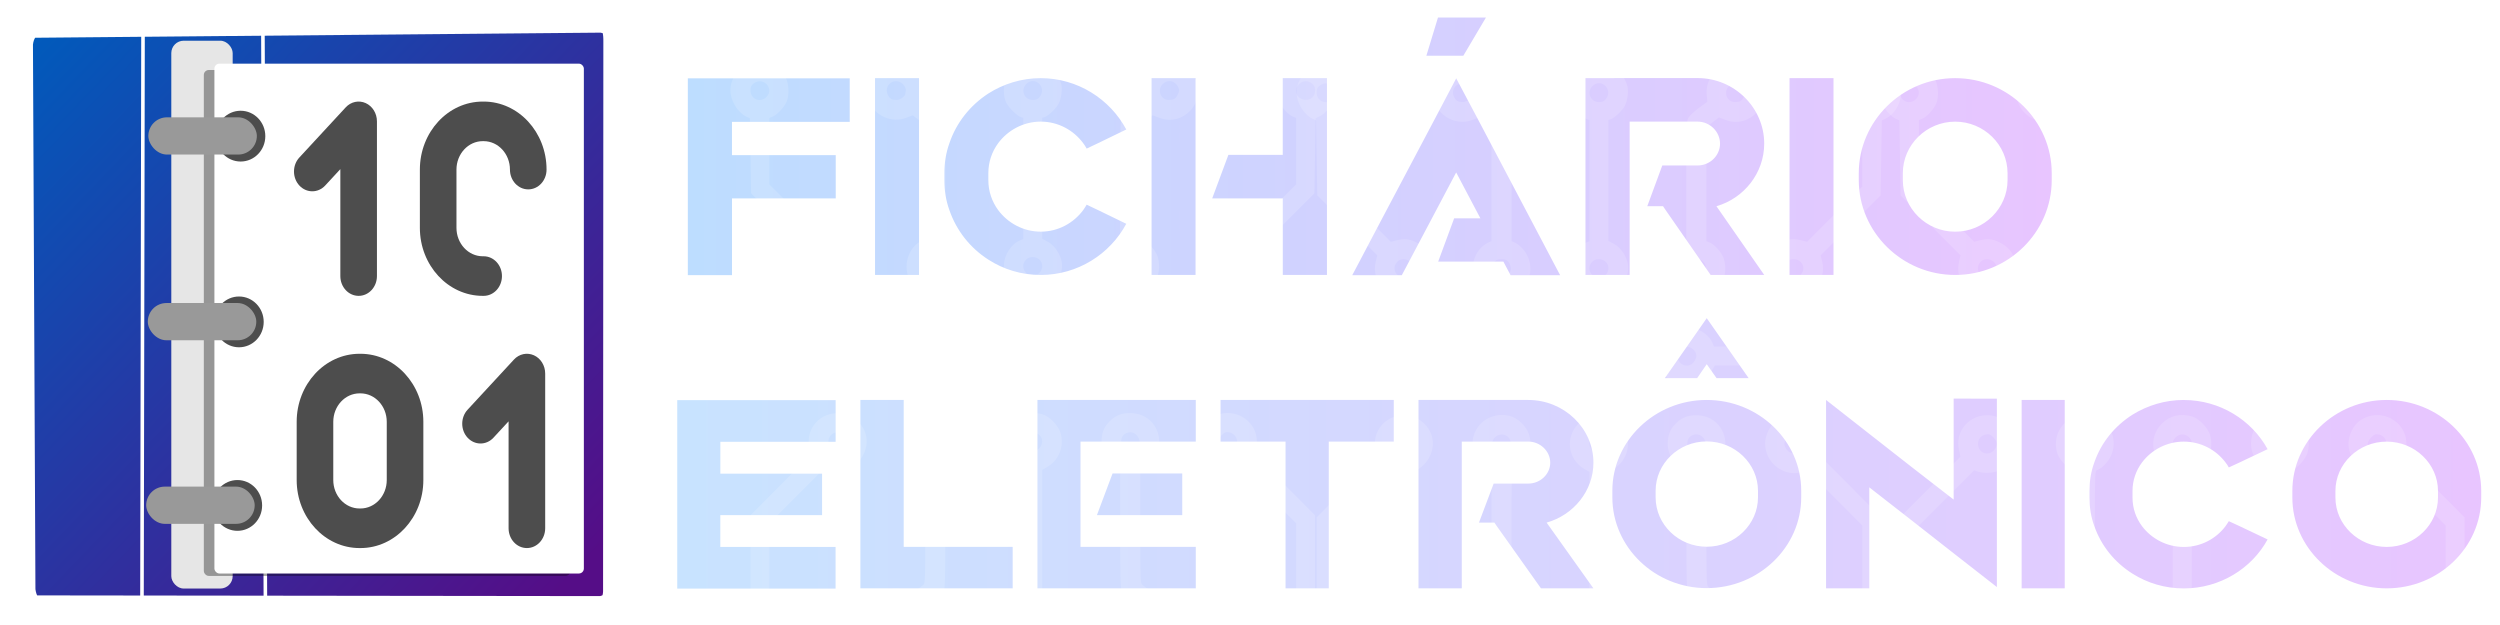 <?xml version="1.0" encoding="UTF-8" standalone="no"?>
<!-- Created with Inkscape (http://www.inkscape.org/) -->

<svg
   xmlns:dc="http://purl.org/dc/elements/1.1/"
   xmlns:cc="http://creativecommons.org/ns#"
   xmlns:rdf="http://www.w3.org/1999/02/22-rdf-syntax-ns#"
   xmlns:svg="http://www.w3.org/2000/svg"
   xmlns="http://www.w3.org/2000/svg"
   xmlns:xlink="http://www.w3.org/1999/xlink"
   xmlns:sodipodi="http://sodipodi.sourceforge.net/DTD/sodipodi-0.dtd"
   xmlns:inkscape="http://www.inkscape.org/namespaces/inkscape"
   width="240"
   height="60"
   viewBox="0 0 63.5 15.875"
   version="1.1"
   id="svg8"
   inkscape:version="0.92.5 (2060ec1f9f, 2020-04-08)"
   sodipodi:docname="logo_ficharioeletronico_dark.svg">
  <defs
     id="defs2">
    <inkscape:path-effect
       effect="bspline"
       id="path-effect927"
       is_visible="true"
       weight="33.333"
       steps="2"
       helper_size="0"
       apply_no_weight="true"
       apply_with_weight="true"
       only_selected="false" />
    <inkscape:path-effect
       effect="spiro"
       id="path-effect923"
       is_visible="true" />
    <linearGradient
       id="linearGradient900"
       inkscape:collect="always">
      <stop
         id="stop896"
         offset="0"
         style="stop-color:#bdddff;stop-opacity:1" />
      <stop
         id="stop898"
         offset="1"
         style="stop-color:#e8c5ff;stop-opacity:1" />
    </linearGradient>
    <linearGradient
       id="linearGradient894"
       inkscape:collect="always">
      <stop
         id="stop890"
         offset="0"
         style="stop-color:#c8e3ff;stop-opacity:1" />
      <stop
         id="stop892"
         offset="1"
         style="stop-color:#e8c5ff;stop-opacity:1" />
    </linearGradient>
    <linearGradient
       inkscape:collect="always"
       id="linearGradient908">
      <stop
         style="stop-color:#005bbc;stop-opacity:1"
         offset="0"
         id="stop904" />
      <stop
         style="stop-color:#550d87;stop-opacity:1"
         offset="1"
         id="stop906" />
    </linearGradient>
    <linearGradient
       inkscape:collect="always"
       xlink:href="#linearGradient908"
       id="linearGradient910"
       x1="9.432"
       y1="49.034"
       x2="244.751"
       y2="274.445"
       gradientUnits="userSpaceOnUse"
       gradientTransform="matrix(0.06,0,0,0.06,-0.075,279.273)" />
    <filter
       inkscape:collect="always"
       style="color-interpolation-filters:sRGB"
       id="filter2227"
       x="-0.009"
       width="1.017"
       y="-0.006"
       height="1.012">
      <feGaussianBlur
         inkscape:collect="always"
         stdDeviation="0.554"
         id="feGaussianBlur2229" />
    </filter>
    <linearGradient
       inkscape:collect="always"
       xlink:href="#linearGradient900"
       id="linearGradient872"
       x1="17.406"
       y1="284.927"
       x2="52.049"
       y2="284.927"
       gradientUnits="userSpaceOnUse"
       gradientTransform="translate(0.064,-0.085)" />
    <linearGradient
       inkscape:collect="always"
       xlink:href="#linearGradient894"
       id="linearGradient882"
       x1="17.139"
       y1="292.726"
       x2="62.96"
       y2="292.726"
       gradientUnits="userSpaceOnUse"
       gradientTransform="translate(0.064,-0.085)" />
  </defs>
  <sodipodi:namedview
     id="base"
     pagecolor="#ffffff"
     bordercolor="#666666"
     borderopacity="1.0"
     inkscape:pageopacity="0.0"
     inkscape:pageshadow="2"
     inkscape:zoom="2.2981934"
     inkscape:cx="95.724628"
     inkscape:cy="12.492803"
     inkscape:document-units="mm"
     inkscape:current-layer="layer1"
     showgrid="false"
     units="px"
     inkscape:window-width="1280"
     inkscape:window-height="604"
     inkscape:window-x="0"
     inkscape:window-y="27"
     inkscape:window-maximized="1"
     showguides="false" />
  <g
     inkscape:label="Camada 1"
     inkscape:groupmode="layer"
     id="layer1"
     transform="translate(0,-281.125)">
    <path
       style="fill:url(#linearGradient910);fill-opacity:1;stroke:#ffffff;stroke-width:0.684;stroke-linecap:round;stroke-linejoin:round;stroke-opacity:1;stroke-miterlimit:4;stroke-dasharray:none"
       inkscape:connector-curvature="0"
       id="path4686"
       d="m 0.495,282.238 0.063,13.88 c 0.036,0.271 0.136,0.452 0.352,0.472 l 14.362,0.018 c 0.33,-0.056 0.377,-0.252 0.388,-0.448 l 0.007,-13.958 c 0.009,-0.528 -0.154,-0.539 -0.378,-0.59 l -14.391,0.13 c -0.229,-0.011 -0.376,0.211 -0.403,0.495 z" />
    <path
       style="fill:#ffffff;stroke:#ffffff;stroke-width:0.091;stroke-linecap:round;stroke-linejoin:round;stroke-miterlimit:4;stroke-dasharray:none"
       inkscape:connector-curvature="0"
       id="path5273"
       d="m 3.633,281.774 -0.027,14.734" />
    <path
       style="fill:#ffffff;stroke:#000000;stroke-width:0.033;stroke-linecap:round;stroke-linejoin:round"
       inkscape:connector-curvature="0"
       id="path5345"
       d="m 5.379,283.006 c 0,0.132 -0.107,0.24 -0.24,0.24 -0.132,0 -0.24,-0.107 -0.24,-0.24 0,-0.132 0.107,-0.24 0.24,-0.24 0.132,0 0.24,0.107 0.24,0.24 z" />
    <path
       style="fill:#ffffff;stroke:#000000;stroke-width:0.033;stroke-linecap:round;stroke-linejoin:round"
       inkscape:connector-curvature="0"
       id="path5349"
       d="m 5.346,295.465 c 0,0.132 -0.107,0.24 -0.24,0.24 -0.132,0 -0.24,-0.107 -0.24,-0.24 0,-0.132 0.107,-0.24 0.24,-0.24 0.132,0 0.24,0.107 0.24,0.24 z" />
    <path
       style="fill:#ffffff;stroke:#000000;stroke-width:0.033;stroke-linecap:round;stroke-linejoin:round"
       inkscape:connector-curvature="0"
       id="path3206"
       d="m 5.17,284.175 v 0.245" />
    <path
       style="fill:#ffffff;stroke:#ffffff;stroke-width:0.091;stroke-linecap:round;stroke-linejoin:round;stroke-miterlimit:4;stroke-dasharray:none"
       inkscape:connector-curvature="0"
       id="path3984"
       d="m 6.677,281.728 0.065,14.872" />
    <rect
       style="opacity:1;fill:#e6e6e6;fill-opacity:1;fill-rule:nonzero;stroke:none;stroke-width:0.14;stroke-linecap:butt;stroke-linejoin:round;stroke-miterlimit:4;stroke-dasharray:none;stroke-opacity:1;paint-order:normal"
       id="rect1213"
       width="1.559"
       height="13.915"
       x="4.351"
       y="282.159"
       ry="0.315" />
    <rect
       style="opacity:0.593;fill:#000000;fill-opacity:1;fill-rule:nonzero;stroke:#ffffff;stroke-width:0;stroke-linecap:butt;stroke-linejoin:round;stroke-miterlimit:4;stroke-dasharray:none;stroke-opacity:1;paint-order:normal;filter:url(#filter2227)"
       id="rect1081-2"
       width="155.188"
       height="214.16"
       x="87.539"
       y="60.507"
       ry="2.082"
       transform="matrix(0.06,0,0,0.06,-0.075,279.273)" />
    <rect
       style="opacity:1;fill:#ffffff;fill-opacity:1;fill-rule:nonzero;stroke:#ffffff;stroke-width:0;stroke-linecap:butt;stroke-linejoin:round;stroke-miterlimit:4;stroke-dasharray:none;stroke-opacity:1;paint-order:normal"
       id="rect1081"
       width="9.384"
       height="12.95"
       x="5.446"
       y="282.742"
       ry="0.126" />
    <g
       id="g2315"
       transform="matrix(0.118,0,0,0.094,38.24,273.793)"
       style="fill:#4d4d4d">
      <path
         inkscape:connector-curvature="0"
         d="m -254.064,128.125 3.256,-4.422 v 28.894 c 0,2.954 1.763,5.348 3.939,5.348 2.175,0 3.939,-2.394 3.939,-5.348 v -41.805 c 0,-2.163 -0.959,-4.113 -2.431,-4.941 -1.471,-0.827 -3.166,-0.37 -4.292,1.159 l -9.98,13.551 c -1.538,2.089 -1.538,5.475 0,7.563 1.538,2.089 4.032,2.089 5.57,0 z"
         id="path1249"
         style="fill:#4d4d4d;stroke-width:0.612" />
      <path
         inkscape:connector-curvature="0"
         d="m -209.146,173.999 c -1.471,-0.827 -3.166,-0.37 -4.292,1.159 l -9.98,13.551 c -1.538,2.089 -1.538,5.475 0,7.563 1.538,2.089 4.032,2.089 5.57,0 l 3.256,-4.422 v 28.894 c 0,2.954 1.763,5.348 3.939,5.348 2.175,0 3.939,-2.394 3.939,-5.348 v -41.805 c 0,-2.163 -0.959,-4.113 -2.431,-4.941 z"
         id="path1251"
         style="fill:#4d4d4d;stroke-width:0.612" />
      <path
         inkscape:connector-curvature="0"
         d="m -232.94,207.714 v -15.74 c 0,-10.135 -6.072,-18.38 -13.536,-18.38 h -0.194 c -7.464,0 -13.536,8.245 -13.536,18.38 v 15.74 c 0,10.135 6.072,18.38 13.536,18.38 h 0.194 c 7.464,0 13.536,-8.245 13.536,-18.38 z m -7.877,0 c 0,4.237 -2.539,7.684 -5.659,7.684 h -0.194 c -3.12,0 -5.659,-3.447 -5.659,-7.684 v -15.74 c 0,-4.237 2.539,-7.684 5.659,-7.684 h 0.194 c 3.12,0 5.659,3.447 5.659,7.684 z"
         id="path1255"
         style="fill:#4d4d4d;stroke-width:0.612" />
      <path
         inkscape:connector-curvature="0"
         d="m -219.959,105.445 h -0.194 c -7.464,0 -13.536,8.245 -13.536,18.38 v 15.74 c 0,10.135 6.072,18.38 13.536,18.38 h 0.194 c 2.175,0 3.939,-2.394 3.939,-5.348 0,-2.954 -1.763,-5.348 -3.939,-5.348 h -0.194 c -3.12,0 -5.659,-3.447 -5.659,-7.684 v -15.74 c 0,-4.237 2.539,-7.684 5.659,-7.684 h 0.194 c 3.12,0 5.659,3.447 5.659,7.684 0,2.954 1.763,5.348 3.939,5.348 2.175,0 3.939,-2.394 3.939,-5.348 5.2e-4,-10.135 -6.072,-18.38 -13.536,-18.38 z"
         id="path1259"
         style="fill:#4d4d4d;stroke-width:0.612" />
    </g>
    <ellipse
       style="opacity:1;fill:#4d4d4d;fill-opacity:1;fill-rule:nonzero;stroke:#ffffff;stroke-width:0;stroke-linecap:butt;stroke-linejoin:round;stroke-miterlimit:4;stroke-dasharray:none;stroke-opacity:1;paint-order:normal"
       id="path2231"
       cx="6.112"
       cy="284.583"
       rx="0.627"
       ry="0.645" />
    <rect
       style="opacity:1;fill:#999999;fill-opacity:1;fill-rule:nonzero;stroke:none;stroke-width:0.126;stroke-linecap:butt;stroke-linejoin:round;stroke-miterlimit:4;stroke-dasharray:none;stroke-opacity:1;paint-order:normal"
       id="rect1719"
       width="2.756"
       height="0.946"
       x="3.768"
       y="284.105"
       ry="0.473" />
    <ellipse
       style="opacity:1;fill:#4d4d4d;fill-opacity:1;fill-rule:nonzero;stroke:#ffffff;stroke-width:0;stroke-linecap:butt;stroke-linejoin:round;stroke-miterlimit:4;stroke-dasharray:none;stroke-opacity:1;paint-order:normal"
       id="path2231-0"
       cx="6.071"
       cy="289.301"
       rx="0.627"
       ry="0.645" />
    <rect
       style="opacity:1;fill:#999999;fill-opacity:1;fill-rule:nonzero;stroke:none;stroke-width:0.126;stroke-linecap:butt;stroke-linejoin:round;stroke-miterlimit:4;stroke-dasharray:none;stroke-opacity:1;paint-order:normal"
       id="rect1719-6"
       width="2.756"
       height="0.946"
       x="3.754"
       y="288.822"
       ry="0.473" />
    <ellipse
       style="opacity:1;fill:#4d4d4d;fill-opacity:1;fill-rule:nonzero;stroke:#ffffff;stroke-width:0;stroke-linecap:butt;stroke-linejoin:round;stroke-miterlimit:4;stroke-dasharray:none;stroke-opacity:1;paint-order:normal"
       id="path2231-2"
       cx="6.031"
       cy="293.963"
       rx="0.627"
       ry="0.645" />
    <rect
       style="opacity:1;fill:#999999;fill-opacity:1;fill-rule:nonzero;stroke:none;stroke-width:0.126;stroke-linecap:butt;stroke-linejoin:round;stroke-miterlimit:4;stroke-dasharray:none;stroke-opacity:1;paint-order:normal"
       id="rect1719-9"
       width="2.756"
       height="0.946"
       x="3.713"
       y="293.485"
       ry="0.473" />
    <path
       style="font-style:normal;font-weight:normal;font-size:3.928px;line-height:1.25;font-family:sans-serif;letter-spacing:0px;word-spacing:0px;fill:url(#linearGradient872);fill-opacity:1;stroke:none;stroke-width:1.201;stroke-miterlimit:4;stroke-dasharray:none;stroke-opacity:1;stroke-linejoin:round;paint-order:stroke fill markers;stroke-linecap:butt;opacity:1"
       d="m 36.525,281.57 -0.295,0.97 h 0.939 l 0.574,-0.97 z m -14.299,1.54 v 1.949 1.105 1.945 h 1.117 v -1.945 -1.105 -1.949 z m 4.208,0 c -0.487,0 -0.945,0.145 -1.33,0.39 -0.462,0.3 -0.813,0.74 -0.99,1.265 -0.086,0.24 -0.127,0.495 -0.127,0.76 v 0.085 0.09 c 0,0.265 0.04,0.52 0.127,0.76 0.178,0.52 0.528,0.964 0.99,1.259 0.386,0.25 0.843,0.39 1.33,0.39 0.939,0 1.762,-0.53 2.173,-1.3 l -0.721,-0.35 -0.285,-0.135 c -0.025,0.045 -0.055,0.09 -0.086,0.135 -0.244,0.33 -0.635,0.55 -1.081,0.55 -0.442,0 -0.838,-0.22 -1.082,-0.55 -0.157,-0.215 -0.248,-0.475 -0.248,-0.76 v -0.09 -0.085 c 0,-0.285 0.091,-0.545 0.248,-0.76 0.244,-0.33 0.64,-0.55 1.082,-0.55 0.447,0 0.838,0.22 1.081,0.55 0.03,0.04 0.06,0.085 0.086,0.135 l 0.285,-0.135 0.721,-0.35 c -0.411,-0.77 -1.234,-1.304 -2.173,-1.304 z m 2.816,0 v 1.949 1.105 1.945 h 1.117 v -1.945 -1.105 -1.949 z m 3.332,0 v 1.949 h -1.381 l -0.411,1.105 h 1.793 v 1.945 h 1.122 v -1.945 -1.105 -1.949 z m 7.689,0 v 3.324 1.675 h 1.122 v -1.675 -0.07 -1.035 -1.115 h 1.727 c 0.31,0 0.569,0.255 0.569,0.56 0,0.305 -0.259,0.554 -0.569,0.554 h -0.243 -0.112 -0.543 l -0.381,1.035 h 0.401 l 0.046,0.07 1.162,1.675 h 1.361 l -1.213,-1.745 c 0.696,-0.2 1.213,-0.84 1.213,-1.59 0,-0.915 -0.762,-1.665 -1.691,-1.665 h -1.727 z m 5.183,0 v 1.949 1.105 1.945 h 1.117 v -1.945 -1.105 -1.949 z m 4.207,0 c -1.346,0 -2.448,1.09 -2.448,2.414 v 0.175 c 0,1.325 1.102,2.41 2.448,2.41 1.351,0 2.453,-1.085 2.453,-2.41 v -0.175 c 0,-1.325 -1.102,-2.414 -2.453,-2.414 z m -32.19,0.005 v 1.105 0.845 0.55 0.55 0.845 1.104 h 1.122 v -1.104 -0.42 -0.425 h 2.635 v -1.1 H 18.592 v -0.845 h 2.991 v -1.105 z m 19.517,0 -0.63,1.195 -1.249,2.36 -0.482,0.915 -0.097,0.185 -0.183,0.345 h 0.28 0.979 l 0.183,-0.345 0.696,-1.315 0.502,-0.95 0.615,1.165 h -0.666 l -0.406,1.1 h 1.656 l 0.183,0.345 h 0.979 0.28 l -0.183,-0.345 -0.097,-0.185 -0.482,-0.915 -1.244,-2.36 z m 12.674,1.1 c 0.731,0 1.33,0.59 1.33,1.31 v 0.175 c 0,0.72 -0.599,1.31 -1.33,1.31 -0.731,0 -1.33,-0.59 -1.33,-1.31 v -0.175 c 0,-0.72 0.599,-1.31 1.33,-1.31 z"
       id="text862"
       inkscape:connector-curvature="0" />
    <path
       style="font-style:normal;font-weight:normal;font-size:3.756px;line-height:1.25;font-family:sans-serif;letter-spacing:0px;word-spacing:0px;fill:url(#linearGradient882);fill-opacity:1;stroke:none;stroke-width:1.201;stroke-miterlimit:4;stroke-dasharray:none;stroke-opacity:1;stroke-linejoin:round;paint-order:stroke fill markers;stroke-linecap:butt;opacity:1"
       d="m 43.351,289.207 -1.063,1.522 h 0.82 l 0.243,-0.354 0.249,0.354 h 0.815 z m 6.272,2.043 v 2.565 l -1.074,-0.833 -1.069,-0.837 -1.098,-0.861 v 1.364 3.421 h 1.098 v -2.565 l 1.069,0.833 1.074,0.842 1.098,0.857 v -1.359 -3.426 z m -27.769,0.034 v 4.785 h 3.868 v -1.053 h -1.099 -0.397 -1.272 v -3.732 z m 4.497,0 v 1.057 0.809 0.527 0.531 0.808 1.053 h 4.022 v -1.053 h -2.928 v -0.808 -1.058 -0.809 h 2.928 v -1.057 z m 4.651,0 v 1.057 h 1.651 v 3.728 h 1.098 v -3.728 h 1.651 v -1.057 h -1.651 -1.098 z m 5.028,0 v 3.182 1.603 h 1.099 v -1.603 -0.067 -0.991 -1.067 h 1.69 c 0.303,0 0.557,0.244 0.557,0.536 0,0.292 -0.254,0.531 -0.557,0.531 h -0.238 -0.11 -0.532 l -0.373,0.991 h 0.393 l 0.044,0.067 1.138,1.603 h 1.332 l -1.189,-1.67 c 0.681,-0.191 1.189,-0.804 1.189,-1.522 0,-0.876 -0.746,-1.593 -1.656,-1.593 h -1.69 z m 7.32,0 c -1.317,0 -2.396,1.038 -2.396,2.306 v 0.167 c 0,1.268 1.078,2.306 2.396,2.306 1.322,0 2.401,-1.038 2.401,-2.306 v -0.167 c 0,-1.268 -1.079,-2.306 -2.401,-2.306 z m 8,0 v 1.866 1.058 1.861 h 1.094 v -1.861 -1.058 -1.866 z m 4.119,0 c -0.477,0 -0.924,0.139 -1.302,0.373 -0.452,0.287 -0.796,0.708 -0.97,1.211 -0.085,0.23 -0.124,0.473 -0.124,0.727 v 0.082 0.086 c 0,0.254 0.039,0.498 0.124,0.728 0.174,0.498 0.518,0.923 0.97,1.206 0.378,0.239 0.825,0.374 1.302,0.374 0.92,0 1.726,-0.507 2.128,-1.244 l -0.706,-0.335 -0.279,-0.129 c -0.025,0.043 -0.055,0.086 -0.085,0.129 -0.239,0.316 -0.621,0.526 -1.059,0.526 -0.432,0 -0.82,-0.21 -1.059,-0.526 -0.154,-0.206 -0.243,-0.455 -0.243,-0.728 v -0.086 -0.082 c 0,-0.273 0.089,-0.521 0.243,-0.727 0.239,-0.316 0.626,-0.527 1.059,-0.527 0.437,0 0.82,0.211 1.059,0.527 0.03,0.038 0.06,0.081 0.085,0.129 l 0.279,-0.129 0.706,-0.335 c -0.403,-0.737 -1.209,-1.249 -2.128,-1.249 z m 5.153,0 c -1.317,0 -2.396,1.043 -2.396,2.311 v 0.167 c 0,1.268 1.078,2.307 2.396,2.307 1.322,0 2.401,-1.039 2.401,-2.307 v -0.167 c 0,-1.268 -1.079,-2.311 -2.401,-2.311 z m -43.42,0.005 v 1.058 0.808 0.527 0.527 0.808 1.058 h 4.022 v -1.058 h -2.928 v -0.808 h 2.585 v -1.053 H 18.297 V 292.347 h 2.928 v -1.058 z m 26.148,1.048 c 0.716,0 1.303,0.565 1.303,1.254 v 0.167 c 0,0.689 -0.587,1.254 -1.303,1.254 -0.716,0 -1.297,-0.565 -1.297,-1.254 v -0.167 c 0,-0.689 0.581,-1.254 1.297,-1.254 z m 17.272,0.005 c 0.716,0 1.303,0.565 1.303,1.254 v 0.167 c 0,0.689 -0.587,1.254 -1.303,1.254 -0.716,0 -1.302,-0.565 -1.302,-1.254 v -0.167 c 0,-0.689 0.586,-1.254 1.302,-1.254 z m -32.363,0.809 -0.397,1.058 h 2.167 v -1.058 z"
       id="text862-0"
       inkscape:connector-curvature="0" />
    <flowRoot
       xml:space="preserve"
       id="flowRoot853"
       style="font-style:normal;font-weight:normal;font-size:40px;line-height:1.25;font-family:sans-serif;letter-spacing:0px;word-spacing:0px;fill:#000000;fill-opacity:1;stroke:none"><flowRegion
         id="flowRegion855"><rect
           id="rect857"
           width="30.024"
           height="66.574"
           x="212.341"
           y="65.221" /></flowRegion><flowPara
         id="flowPara859" /></flowRoot>    <g
       id="g1166"
       transform="matrix(2.9094788e-8,0.003,0.003,-2.9094788e-8,18.552,282.434)"
       style="fill:#ffffff;stroke:none;opacity:0.15">
      <path
         id="path1140"
         d="m 248,5105 c -84,-31 -148,-110 -163,-202 -15,-93 49,-209 139,-253 53,-25 146,-29 198,-7 47,20 113,80 128,117 l 12,30 h 282 281 l 234,-234 234,-234 -12,-45 c -16,-68 -14,-106 13,-162 45,-96 123,-147 225,-147 66,0 114,18 162,60 101,89 109,254 16,350 -64,67 -149,93 -237,72 l -52,-13 -254,254 -254,254 -317,5 -318,5 -13,29 c -51,105 -193,162 -304,121 z m 139,-177 c 46,-43 13,-138 -47,-138 -74,0 -114,77 -69,134 27,34 82,36 116,4 z m 1488,-663 c 73,-72 -28,-178 -109,-114 -19,15 -26,29 -26,57 0,75 83,110 135,57 z"
         inkscape:connector-curvature="0"
         style="fill:#ffffff" />
      <path
         id="path1142"
         d="m 4700,5100 c -53,-25 -93,-61 -126,-112 l -24,-38 h -312 -312 l -257,-256 -257,-256 -52,12 c -226,54 -389,-207 -246,-395 38,-49 117,-87 186,-88 169,-1 293,167 239,323 l -12,32 234,234 234,234 h 280 280 l 20,-36 c 42,-78 124,-126 215,-126 207,0 321,233 195,398 -63,82 -194,116 -285,74 z m 147,-172 c 32,-30 31,-81 -2,-113 -31,-32 -74,-32 -109,0 -32,30 -34,72 -5,109 27,34 82,36 116,4 z M 3350,4280 c 25,-13 41,-65 30,-94 -11,-30 -47,-56 -78,-56 -13,0 -37,14 -54,30 -25,26 -29,36 -24,63 11,56 74,85 126,57 z"
         inkscape:connector-curvature="0"
         style="fill:#ffffff" />
      <path
         id="path1144"
         d="m 2500,5031 c -78,-25 -148,-90 -171,-157 -16,-50 -16,-118 1,-168 15,-47 79,-119 120,-136 l 30,-12 v -512 -511 l -30,-13 c -113,-50 -167,-209 -111,-325 25,-51 78,-102 127,-123 44,-19 146,-18 192,2 183,76 199,339 27,439 l -45,27 v 508 509 l 21,6 c 33,11 98,74 120,117 42,82 31,187 -27,263 -50,66 -181,110 -254,86 z m 115,-186 c 51,-50 18,-135 -52,-135 -44,0 -83,37 -83,80 0,41 39,80 80,80 19,0 40,-9 55,-25 z m 3,-1488 c 38,-35 28,-98 -20,-123 -78,-41 -152,50 -98,119 32,40 75,42 118,4 z"
         inkscape:connector-curvature="0"
         style="fill:#ffffff" />
      <path
         id="path1146"
         d="M 225,3936 C 96,3876 48,3726 116,3601 c 49,-92 137,-139 240,-128 l 51,5 54,-74 c 30,-41 68,-80 86,-89 26,-13 104,-15 535,-16 h 503 l 30,-47 c 81,-126 264,-148 370,-45 52,51 75,105 75,181 0,169 -155,280 -322,230 -48,-14 -121,-76 -138,-118 l -12,-30 H 1104 621 l -40,53 -41,53 21,55 c 79,205 -136,400 -336,305 z m 144,-151 c 32,-16 41,-33 41,-73 -1,-76 -100,-104 -144,-40 -29,41 -17,89 29,116 27,15 41,15 74,-3 z m 1509,-351 c 54,-61 -9,-150 -88,-123 -35,13 -50,35 -50,76 0,76 86,105 138,47 z"
         inkscape:connector-curvature="0"
         style="fill:#ffffff" />
      <path
         id="path1148"
         d="m 4682,3934 c -53,-26 -99,-76 -121,-131 -19,-46 -17,-137 4,-183 l 18,-40 -27,-37 c -14,-21 -32,-46 -40,-55 -12,-17 -48,-18 -498,-18 h -486 l -12,30 c -18,43 -95,108 -144,121 -157,42 -304,-59 -314,-217 -5,-79 14,-137 64,-188 47,-49 86,-67 156,-73 96,-9 206,49 238,127 l 12,30 h 505 c 404,0 510,3 536,14 20,8 52,41 86,87 l 54,74 h 77 c 68,0 82,3 125,30 170,105 159,348 -20,431 -70,33 -145,32 -213,-2 z m 147,-149 c 72,-37 43,-148 -39,-148 -84,0 -109,108 -35,151 27,15 41,15 74,-3 z M 3358,3447 c 43,-36 27,-120 -25,-134 -55,-14 -96,6 -107,53 -19,72 75,129 132,81 z"
         inkscape:connector-curvature="0"
         style="fill:#ffffff" />
      <path
         id="path1150"
         d="m 2475,2878 c -55,-15 -137,-69 -169,-110 -95,-126 -95,-290 0,-416 36,-46 118,-96 183,-112 148,-35 309,45 374,188 34,73 31,198 -6,273 -32,66 -100,132 -163,160 -53,24 -164,32 -219,17 z m 175,-181 c 48,-31 72,-78 72,-137 0,-59 -24,-105 -73,-138 -28,-20 -44,-23 -94,-20 -106,6 -161,70 -153,173 8,92 66,144 164,145 37,0 60,-6 84,-23 z"
         inkscape:connector-curvature="0"
         style="fill:#ffffff" />
      <path
         id="path1152"
         d="m 275,2801 c -84,-22 -155,-90 -179,-172 -20,-65 -20,-73 0,-138 18,-61 70,-123 128,-154 56,-29 156,-29 212,0 44,24 108,89 119,122 l 6,21 h 513 514 l 12,-30 c 30,-73 124,-133 210,-134 103,-1 198,59 236,150 21,51 18,150 -7,200 -44,91 -157,154 -253,140 -69,-11 -142,-59 -174,-116 l -27,-50 H 1073 561 l -6,21 c -11,32 -74,98 -115,119 -43,22 -122,32 -165,21 z m 109,-182 c 20,-16 26,-29 26,-59 0,-72 -84,-106 -135,-55 -73,72 28,178 109,114 z m 1491,-4 c 73,-73 -37,-184 -112,-113 -30,28 -31,83 -1,115 30,32 81,31 113,-2 z"
         inkscape:connector-curvature="0"
         style="fill:#ffffff" />
      <path
         id="path1154"
         d="m 3226,2794 c -62,-20 -137,-93 -154,-150 -29,-99 -8,-188 59,-256 116,-116 302,-93 385,48 l 26,44 h 506 l 507,-1 27,-44 c 83,-137 270,-161 382,-49 116,117 88,311 -56,389 -68,37 -161,40 -224,8 -44,-24 -108,-89 -119,-122 l -6,-21 h -509 -508 l -26,44 c -58,100 -178,145 -290,110 z m 134,-179 c 68,-73 -35,-183 -108,-115 -40,38 -37,93 7,127 27,21 75,15 101,-12 z m 1485,0 c 50,-49 15,-135 -55,-135 -41,0 -80,39 -80,80 0,19 9,40 25,55 15,16 36,25 55,25 19,0 40,-9 55,-25 z"
         inkscape:connector-curvature="0"
         style="fill:#ffffff" />
      <path
         id="path1156"
         d="m 2464,2046 c -160,-70 -198,-281 -72,-406 17,-18 45,-37 60,-42 l 28,-10 V 1075 562 l -30,-12 c -41,-17 -105,-89 -120,-136 -29,-87 -11,-181 48,-246 53,-59 105,-82 182,-82 229,-1 333,272 162,426 -22,20 -49,39 -61,43 l -21,6 v 509 508 l 45,27 c 112,65 154,209 95,324 -22,45 -80,98 -126,117 -42,18 -149,17 -190,0 z m 135,-161 c 16,-8 31,-22 35,-30 33,-88 -72,-159 -131,-90 -37,42 -27,95 22,123 27,15 41,15 74,-3 z m 18,-1497 c 50,-47 12,-138 -57,-138 -41,0 -80,39 -80,80 0,68 87,105 137,58 z"
         inkscape:connector-curvature="0"
         style="fill:#ffffff" />
      <path
         id="path1158"
         d="m 1715,1956 c -50,-23 -98,-69 -118,-113 l -10,-23 h -505 c -433,0 -508,-2 -535,-15 -18,-9 -56,-48 -84,-87 l -53,-72 h -78 c -69,-1 -84,-5 -128,-31 -58,-36 -108,-113 -119,-180 -14,-98 48,-211 140,-254 53,-25 148,-28 199,-7 122,51 184,193 137,315 l -21,55 41,53 40,53 h 483 483 l 11,-24 c 56,-124 229,-174 348,-100 72,44 108,108 112,200 4,64 1,78 -24,123 -63,117 -200,163 -319,107 z m 163,-172 c 27,-31 28,-63 2,-97 -26,-33 -63,-41 -99,-23 -31,16 -41,34 -41,71 0,38 11,56 44,71 38,16 64,10 94,-22 z M 360,1480 c 19,0 50,-45 50,-71 0,-41 -9,-58 -42,-75 -75,-39 -150,46 -102,114 18,26 52,43 72,36 8,-2 18,-4 22,-4 z"
         inkscape:connector-curvature="0"
         style="fill:#ffffff" />
      <path
         id="path1160"
         d="m 3219,1966 c -73,-26 -142,-103 -155,-173 -36,-191 126,-344 312,-294 49,13 126,78 144,121 l 12,30 h 486 c 450,0 486,-1 498,-17 67,-88 68,-90 48,-130 -22,-47 -23,-144 -2,-193 51,-118 182,-176 312,-138 24,7 61,32 88,58 116,113 94,298 -47,385 -43,27 -57,30 -125,30 h -77 l -54,74 c -34,46 -66,79 -86,87 -26,11 -132,14 -537,14 -501,0 -505,0 -511,21 -12,37 -69,92 -120,115 -57,27 -129,31 -186,10 z m 157,-202 c 24,-57 -10,-108 -72,-108 -67,0 -105,83 -60,133 38,42 110,28 132,-25 z m 1472,-307 c 22,-20 28,-59 16,-92 -9,-23 -62,-48 -90,-41 -60,16 -85,94 -41,133 41,38 73,38 115,0 z"
         inkscape:connector-curvature="0"
         style="fill:#ffffff" />
      <path
         id="path1162"
         d="m 1773,1149 c -83,-15 -141,-62 -179,-144 -27,-56 -29,-94 -13,-162 L 1593,798 1359,564 1125,330 H 844 562 l -12,30 C 535,397 469,457 422,477 370,499 277,495 224,470 134,426 70,310 85,217 105,94 211,0 329,0 416,0 515,61 552,136 l 13,29 318,5 317,5 254,254 254,254 52,-13 c 88,-21 173,5 237,72 44,45 65,100 64,170 0,154 -136,265 -288,237 z m 102,-184 c 73,-73 -37,-184 -112,-113 -50,47 -12,138 57,138 19,0 40,-9 55,-25 z M 385,305 c 53,-52 18,-135 -56,-135 -29,0 -42,6 -58,26 -63,80 43,181 114,109 z"
         inkscape:connector-curvature="0"
         style="fill:#ffffff" />
      <path
         id="path1164"
         d="m 3258,1150 c -104,-20 -188,-115 -196,-221 -12,-171 135,-298 298,-259 l 52,12 257,-256 257,-256 h 312 312 l 17,-27 C 4624,50 4696,6 4790,6 c 143,0 244,101 244,244 0,139 -104,242 -244,242 -91,0 -173,-48 -215,-126 l -20,-36 h -280 -280 l -234,234 -234,234 12,32 c 14,43 13,116 -3,161 -39,109 -165,181 -278,159 z m 95,-180 c 62,-49 30,-139 -49,-140 -41,0 -72,26 -80,67 -5,27 -1,37 24,63 35,35 69,38 105,10 z M 4845,305 c 53,-52 18,-135 -56,-135 -72,0 -106,86 -53,135 35,32 78,32 109,0 z"
         inkscape:connector-curvature="0"
         style="fill:#ffffff" />
    </g>
    <g
       id="g1166-6"
       transform="matrix(2.9094787e-8,0.003,0.003,-2.9094787e-8,32.933,282.488)"
       style="fill:#ffffff;stroke:none;opacity:0.15">
      <path
         id="path1140-3"
         d="m 248,5105 c -84,-31 -148,-110 -163,-202 -15,-93 49,-209 139,-253 53,-25 146,-29 198,-7 47,20 113,80 128,117 l 12,30 h 282 281 l 234,-234 234,-234 -12,-45 c -16,-68 -14,-106 13,-162 45,-96 123,-147 225,-147 66,0 114,18 162,60 101,89 109,254 16,350 -64,67 -149,93 -237,72 l -52,-13 -254,254 -254,254 -317,5 -318,5 -13,29 c -51,105 -193,162 -304,121 z m 139,-177 c 46,-43 13,-138 -47,-138 -74,0 -114,77 -69,134 27,34 82,36 116,4 z m 1488,-663 c 73,-72 -28,-178 -109,-114 -19,15 -26,29 -26,57 0,75 83,110 135,57 z"
         inkscape:connector-curvature="0"
         style="fill:#ffffff" />
      <path
         id="path1142-8"
         d="m 4700,5100 c -53,-25 -93,-61 -126,-112 l -24,-38 h -312 -312 l -257,-256 -257,-256 -52,12 c -226,54 -389,-207 -246,-395 38,-49 117,-87 186,-88 169,-1 293,167 239,323 l -12,32 234,234 234,234 h 280 280 l 20,-36 c 42,-78 124,-126 215,-126 207,0 321,233 195,398 -63,82 -194,116 -285,74 z m 147,-172 c 32,-30 31,-81 -2,-113 -31,-32 -74,-32 -109,0 -32,30 -34,72 -5,109 27,34 82,36 116,4 z M 3350,4280 c 25,-13 41,-65 30,-94 -11,-30 -47,-56 -78,-56 -13,0 -37,14 -54,30 -25,26 -29,36 -24,63 11,56 74,85 126,57 z"
         inkscape:connector-curvature="0"
         style="fill:#ffffff" />
      <path
         id="path1144-5"
         d="m 2500,5031 c -78,-25 -148,-90 -171,-157 -16,-50 -16,-118 1,-168 15,-47 79,-119 120,-136 l 30,-12 v -512 -511 l -30,-13 c -113,-50 -167,-209 -111,-325 25,-51 78,-102 127,-123 44,-19 146,-18 192,2 183,76 199,339 27,439 l -45,27 v 508 509 l 21,6 c 33,11 98,74 120,117 42,82 31,187 -27,263 -50,66 -181,110 -254,86 z m 115,-186 c 51,-50 18,-135 -52,-135 -44,0 -83,37 -83,80 0,41 39,80 80,80 19,0 40,-9 55,-25 z m 3,-1488 c 38,-35 28,-98 -20,-123 -78,-41 -152,50 -98,119 32,40 75,42 118,4 z"
         inkscape:connector-curvature="0"
         style="fill:#ffffff" />
      <path
         id="path1146-6"
         d="M 225,3936 C 96,3876 48,3726 116,3601 c 49,-92 137,-139 240,-128 l 51,5 54,-74 c 30,-41 68,-80 86,-89 26,-13 104,-15 535,-16 h 503 l 30,-47 c 81,-126 264,-148 370,-45 52,51 75,105 75,181 0,169 -155,280 -322,230 -48,-14 -121,-76 -138,-118 l -12,-30 H 1104 621 l -40,53 -41,53 21,55 c 79,205 -136,400 -336,305 z m 144,-151 c 32,-16 41,-33 41,-73 -1,-76 -100,-104 -144,-40 -29,41 -17,89 29,116 27,15 41,15 74,-3 z m 1509,-351 c 54,-61 -9,-150 -88,-123 -35,13 -50,35 -50,76 0,76 86,105 138,47 z"
         inkscape:connector-curvature="0"
         style="fill:#ffffff" />
      <path
         id="path1148-1"
         d="m 4682,3934 c -53,-26 -99,-76 -121,-131 -19,-46 -17,-137 4,-183 l 18,-40 -27,-37 c -14,-21 -32,-46 -40,-55 -12,-17 -48,-18 -498,-18 h -486 l -12,30 c -18,43 -95,108 -144,121 -157,42 -304,-59 -314,-217 -5,-79 14,-137 64,-188 47,-49 86,-67 156,-73 96,-9 206,49 238,127 l 12,30 h 505 c 404,0 510,3 536,14 20,8 52,41 86,87 l 54,74 h 77 c 68,0 82,3 125,30 170,105 159,348 -20,431 -70,33 -145,32 -213,-2 z m 147,-149 c 72,-37 43,-148 -39,-148 -84,0 -109,108 -35,151 27,15 41,15 74,-3 z M 3358,3447 c 43,-36 27,-120 -25,-134 -55,-14 -96,6 -107,53 -19,72 75,129 132,81 z"
         inkscape:connector-curvature="0"
         style="fill:#ffffff" />
      <path
         id="path1150-1"
         d="m 2475,2878 c -55,-15 -137,-69 -169,-110 -95,-126 -95,-290 0,-416 36,-46 118,-96 183,-112 148,-35 309,45 374,188 34,73 31,198 -6,273 -32,66 -100,132 -163,160 -53,24 -164,32 -219,17 z m 175,-181 c 48,-31 72,-78 72,-137 0,-59 -24,-105 -73,-138 -28,-20 -44,-23 -94,-20 -106,6 -161,70 -153,173 8,92 66,144 164,145 37,0 60,-6 84,-23 z"
         inkscape:connector-curvature="0"
         style="fill:#ffffff" />
      <path
         id="path1152-5"
         d="m 275,2801 c -84,-22 -155,-90 -179,-172 -20,-65 -20,-73 0,-138 18,-61 70,-123 128,-154 56,-29 156,-29 212,0 44,24 108,89 119,122 l 6,21 h 513 514 l 12,-30 c 30,-73 124,-133 210,-134 103,-1 198,59 236,150 21,51 18,150 -7,200 -44,91 -157,154 -253,140 -69,-11 -142,-59 -174,-116 l -27,-50 H 1073 561 l -6,21 c -11,32 -74,98 -115,119 -43,22 -122,32 -165,21 z m 109,-182 c 20,-16 26,-29 26,-59 0,-72 -84,-106 -135,-55 -73,72 28,178 109,114 z m 1491,-4 c 73,-73 -37,-184 -112,-113 -30,28 -31,83 -1,115 30,32 81,31 113,-2 z"
         inkscape:connector-curvature="0"
         style="fill:#ffffff" />
      <path
         id="path1154-9"
         d="m 3226,2794 c -62,-20 -137,-93 -154,-150 -29,-99 -8,-188 59,-256 116,-116 302,-93 385,48 l 26,44 h 506 l 507,-1 27,-44 c 83,-137 270,-161 382,-49 116,117 88,311 -56,389 -68,37 -161,40 -224,8 -44,-24 -108,-89 -119,-122 l -6,-21 h -509 -508 l -26,44 c -58,100 -178,145 -290,110 z m 134,-179 c 68,-73 -35,-183 -108,-115 -40,38 -37,93 7,127 27,21 75,15 101,-12 z m 1485,0 c 50,-49 15,-135 -55,-135 -41,0 -80,39 -80,80 0,19 9,40 25,55 15,16 36,25 55,25 19,0 40,-9 55,-25 z"
         inkscape:connector-curvature="0"
         style="fill:#ffffff" />
      <path
         id="path1156-8"
         d="m 2464,2046 c -160,-70 -198,-281 -72,-406 17,-18 45,-37 60,-42 l 28,-10 V 1075 562 l -30,-12 c -41,-17 -105,-89 -120,-136 -29,-87 -11,-181 48,-246 53,-59 105,-82 182,-82 229,-1 333,272 162,426 -22,20 -49,39 -61,43 l -21,6 v 509 508 l 45,27 c 112,65 154,209 95,324 -22,45 -80,98 -126,117 -42,18 -149,17 -190,0 z m 135,-161 c 16,-8 31,-22 35,-30 33,-88 -72,-159 -131,-90 -37,42 -27,95 22,123 27,15 41,15 74,-3 z m 18,-1497 c 50,-47 12,-138 -57,-138 -41,0 -80,39 -80,80 0,68 87,105 137,58 z"
         inkscape:connector-curvature="0"
         style="fill:#ffffff" />
      <path
         id="path1158-4"
         d="m 1715,1956 c -50,-23 -98,-69 -118,-113 l -10,-23 h -505 c -433,0 -508,-2 -535,-15 -18,-9 -56,-48 -84,-87 l -53,-72 h -78 c -69,-1 -84,-5 -128,-31 -58,-36 -108,-113 -119,-180 -14,-98 48,-211 140,-254 53,-25 148,-28 199,-7 122,51 184,193 137,315 l -21,55 41,53 40,53 h 483 483 l 11,-24 c 56,-124 229,-174 348,-100 72,44 108,108 112,200 4,64 1,78 -24,123 -63,117 -200,163 -319,107 z m 163,-172 c 27,-31 28,-63 2,-97 -26,-33 -63,-41 -99,-23 -31,16 -41,34 -41,71 0,38 11,56 44,71 38,16 64,10 94,-22 z M 360,1480 c 19,0 50,-45 50,-71 0,-41 -9,-58 -42,-75 -75,-39 -150,46 -102,114 18,26 52,43 72,36 8,-2 18,-4 22,-4 z"
         inkscape:connector-curvature="0"
         style="fill:#ffffff" />
      <path
         id="path1160-8"
         d="m 3219,1966 c -73,-26 -142,-103 -155,-173 -36,-191 126,-344 312,-294 49,13 126,78 144,121 l 12,30 h 486 c 450,0 486,-1 498,-17 67,-88 68,-90 48,-130 -22,-47 -23,-144 -2,-193 51,-118 182,-176 312,-138 24,7 61,32 88,58 116,113 94,298 -47,385 -43,27 -57,30 -125,30 h -77 l -54,74 c -34,46 -66,79 -86,87 -26,11 -132,14 -537,14 -501,0 -505,0 -511,21 -12,37 -69,92 -120,115 -57,27 -129,31 -186,10 z m 157,-202 c 24,-57 -10,-108 -72,-108 -67,0 -105,83 -60,133 38,42 110,28 132,-25 z m 1472,-307 c 22,-20 28,-59 16,-92 -9,-23 -62,-48 -90,-41 -60,16 -85,94 -41,133 41,38 73,38 115,0 z"
         inkscape:connector-curvature="0"
         style="fill:#ffffff" />
      <path
         id="path1162-1"
         d="m 1773,1149 c -83,-15 -141,-62 -179,-144 -27,-56 -29,-94 -13,-162 L 1593,798 1359,564 1125,330 H 844 562 l -12,30 C 535,397 469,457 422,477 370,499 277,495 224,470 134,426 70,310 85,217 105,94 211,0 329,0 416,0 515,61 552,136 l 13,29 318,5 317,5 254,254 254,254 52,-13 c 88,-21 173,5 237,72 44,45 65,100 64,170 0,154 -136,265 -288,237 z m 102,-184 c 73,-73 -37,-184 -112,-113 -50,47 -12,138 57,138 19,0 40,-9 55,-25 z M 385,305 c 53,-52 18,-135 -56,-135 -29,0 -42,6 -58,26 -63,80 43,181 114,109 z"
         inkscape:connector-curvature="0"
         style="fill:#ffffff" />
      <path
         id="path1164-0"
         d="m 3258,1150 c -104,-20 -188,-115 -196,-221 -12,-171 135,-298 298,-259 l 52,12 257,-256 257,-256 h 312 312 l 17,-27 C 4624,50 4696,6 4790,6 c 143,0 244,101 244,244 0,139 -104,242 -244,242 -91,0 -173,-48 -215,-126 l -20,-36 h -280 -280 l -234,234 -234,234 12,32 c 14,43 13,116 -3,161 -39,109 -165,181 -278,159 z m 95,-180 c 62,-49 30,-139 -49,-140 -41,0 -72,26 -80,67 -5,27 -1,37 24,63 35,35 69,38 105,10 z M 4845,305 c 53,-52 18,-135 -56,-135 -72,0 -106,86 -53,135 35,32 78,32 109,0 z"
         inkscape:connector-curvature="0"
         style="fill:#ffffff" />
    </g>
    <g
       id="g1166-3"
       transform="matrix(2.9094787e-8,0.003,0.003,-2.9094787e-8,47.75,282.488)"
       style="fill:#ffffff;stroke:none;opacity:0.15">
      <path
         id="path1140-0"
         d="m 248,5105 c -84,-31 -148,-110 -163,-202 -15,-93 49,-209 139,-253 53,-25 146,-29 198,-7 47,20 113,80 128,117 l 12,30 h 282 281 l 234,-234 234,-234 -12,-45 c -16,-68 -14,-106 13,-162 45,-96 123,-147 225,-147 66,0 114,18 162,60 101,89 109,254 16,350 -64,67 -149,93 -237,72 l -52,-13 -254,254 -254,254 -317,5 -318,5 -13,29 c -51,105 -193,162 -304,121 z m 139,-177 c 46,-43 13,-138 -47,-138 -74,0 -114,77 -69,134 27,34 82,36 116,4 z m 1488,-663 c 73,-72 -28,-178 -109,-114 -19,15 -26,29 -26,57 0,75 83,110 135,57 z"
         inkscape:connector-curvature="0"
         style="fill:#ffffff" />
      <path
         id="path1142-4"
         d="m 4700,5100 c -53,-25 -93,-61 -126,-112 l -24,-38 h -312 -312 l -257,-256 -257,-256 -52,12 c -226,54 -389,-207 -246,-395 38,-49 117,-87 186,-88 169,-1 293,167 239,323 l -12,32 234,234 234,234 h 280 280 l 20,-36 c 42,-78 124,-126 215,-126 207,0 321,233 195,398 -63,82 -194,116 -285,74 z m 147,-172 c 32,-30 31,-81 -2,-113 -31,-32 -74,-32 -109,0 -32,30 -34,72 -5,109 27,34 82,36 116,4 z M 3350,4280 c 25,-13 41,-65 30,-94 -11,-30 -47,-56 -78,-56 -13,0 -37,14 -54,30 -25,26 -29,36 -24,63 11,56 74,85 126,57 z"
         inkscape:connector-curvature="0"
         style="fill:#ffffff" />
      <path
         id="path1144-4"
         d="m 2500,5031 c -78,-25 -148,-90 -171,-157 -16,-50 -16,-118 1,-168 15,-47 79,-119 120,-136 l 30,-12 v -512 -511 l -30,-13 c -113,-50 -167,-209 -111,-325 25,-51 78,-102 127,-123 44,-19 146,-18 192,2 183,76 199,339 27,439 l -45,27 v 508 509 l 21,6 c 33,11 98,74 120,117 42,82 31,187 -27,263 -50,66 -181,110 -254,86 z m 115,-186 c 51,-50 18,-135 -52,-135 -44,0 -83,37 -83,80 0,41 39,80 80,80 19,0 40,-9 55,-25 z m 3,-1488 c 38,-35 28,-98 -20,-123 -78,-41 -152,50 -98,119 32,40 75,42 118,4 z"
         inkscape:connector-curvature="0"
         style="fill:#ffffff" />
      <path
         id="path1146-4"
         d="M 225,3936 C 96,3876 48,3726 116,3601 c 49,-92 137,-139 240,-128 l 51,5 54,-74 c 30,-41 68,-80 86,-89 26,-13 104,-15 535,-16 h 503 l 30,-47 c 81,-126 264,-148 370,-45 52,51 75,105 75,181 0,169 -155,280 -322,230 -48,-14 -121,-76 -138,-118 l -12,-30 H 1104 621 l -40,53 -41,53 21,55 c 79,205 -136,400 -336,305 z m 144,-151 c 32,-16 41,-33 41,-73 -1,-76 -100,-104 -144,-40 -29,41 -17,89 29,116 27,15 41,15 74,-3 z m 1509,-351 c 54,-61 -9,-150 -88,-123 -35,13 -50,35 -50,76 0,76 86,105 138,47 z"
         inkscape:connector-curvature="0"
         style="fill:#ffffff" />
      <path
         id="path1148-4"
         d="m 4682,3934 c -53,-26 -99,-76 -121,-131 -19,-46 -17,-137 4,-183 l 18,-40 -27,-37 c -14,-21 -32,-46 -40,-55 -12,-17 -48,-18 -498,-18 h -486 l -12,30 c -18,43 -95,108 -144,121 -157,42 -304,-59 -314,-217 -5,-79 14,-137 64,-188 47,-49 86,-67 156,-73 96,-9 206,49 238,127 l 12,30 h 505 c 404,0 510,3 536,14 20,8 52,41 86,87 l 54,74 h 77 c 68,0 82,3 125,30 170,105 159,348 -20,431 -70,33 -145,32 -213,-2 z m 147,-149 c 72,-37 43,-148 -39,-148 -84,0 -109,108 -35,151 27,15 41,15 74,-3 z M 3358,3447 c 43,-36 27,-120 -25,-134 -55,-14 -96,6 -107,53 -19,72 75,129 132,81 z"
         inkscape:connector-curvature="0"
         style="fill:#ffffff" />
      <path
         id="path1150-7"
         d="m 2475,2878 c -55,-15 -137,-69 -169,-110 -95,-126 -95,-290 0,-416 36,-46 118,-96 183,-112 148,-35 309,45 374,188 34,73 31,198 -6,273 -32,66 -100,132 -163,160 -53,24 -164,32 -219,17 z m 175,-181 c 48,-31 72,-78 72,-137 0,-59 -24,-105 -73,-138 -28,-20 -44,-23 -94,-20 -106,6 -161,70 -153,173 8,92 66,144 164,145 37,0 60,-6 84,-23 z"
         inkscape:connector-curvature="0"
         style="fill:#ffffff" />
      <path
         id="path1152-6"
         d="m 275,2801 c -84,-22 -155,-90 -179,-172 -20,-65 -20,-73 0,-138 18,-61 70,-123 128,-154 56,-29 156,-29 212,0 44,24 108,89 119,122 l 6,21 h 513 514 l 12,-30 c 30,-73 124,-133 210,-134 103,-1 198,59 236,150 21,51 18,150 -7,200 -44,91 -157,154 -253,140 -69,-11 -142,-59 -174,-116 l -27,-50 H 1073 561 l -6,21 c -11,32 -74,98 -115,119 -43,22 -122,32 -165,21 z m 109,-182 c 20,-16 26,-29 26,-59 0,-72 -84,-106 -135,-55 -73,72 28,178 109,114 z m 1491,-4 c 73,-73 -37,-184 -112,-113 -30,28 -31,83 -1,115 30,32 81,31 113,-2 z"
         inkscape:connector-curvature="0"
         style="fill:#ffffff" />
      <path
         id="path1154-3"
         d="m 3226,2794 c -62,-20 -137,-93 -154,-150 -29,-99 -8,-188 59,-256 116,-116 302,-93 385,48 l 26,44 h 506 l 507,-1 27,-44 c 83,-137 270,-161 382,-49 116,117 88,311 -56,389 -68,37 -161,40 -224,8 -44,-24 -108,-89 -119,-122 l -6,-21 h -509 -508 l -26,44 c -58,100 -178,145 -290,110 z m 134,-179 c 68,-73 -35,-183 -108,-115 -40,38 -37,93 7,127 27,21 75,15 101,-12 z m 1485,0 c 50,-49 15,-135 -55,-135 -41,0 -80,39 -80,80 0,19 9,40 25,55 15,16 36,25 55,25 19,0 40,-9 55,-25 z"
         inkscape:connector-curvature="0"
         style="fill:#ffffff" />
      <path
         id="path1156-1"
         d="m 2464,2046 c -160,-70 -198,-281 -72,-406 17,-18 45,-37 60,-42 l 28,-10 V 1075 562 l -30,-12 c -41,-17 -105,-89 -120,-136 -29,-87 -11,-181 48,-246 53,-59 105,-82 182,-82 229,-1 333,272 162,426 -22,20 -49,39 -61,43 l -21,6 v 509 508 l 45,27 c 112,65 154,209 95,324 -22,45 -80,98 -126,117 -42,18 -149,17 -190,0 z m 135,-161 c 16,-8 31,-22 35,-30 33,-88 -72,-159 -131,-90 -37,42 -27,95 22,123 27,15 41,15 74,-3 z m 18,-1497 c 50,-47 12,-138 -57,-138 -41,0 -80,39 -80,80 0,68 87,105 137,58 z"
         inkscape:connector-curvature="0"
         style="fill:#ffffff" />
      <path
         id="path1158-7"
         d="m 1715,1956 c -50,-23 -98,-69 -118,-113 l -10,-23 h -505 c -433,0 -508,-2 -535,-15 -18,-9 -56,-48 -84,-87 l -53,-72 h -78 c -69,-1 -84,-5 -128,-31 -58,-36 -108,-113 -119,-180 -14,-98 48,-211 140,-254 53,-25 148,-28 199,-7 122,51 184,193 137,315 l -21,55 41,53 40,53 h 483 483 l 11,-24 c 56,-124 229,-174 348,-100 72,44 108,108 112,200 4,64 1,78 -24,123 -63,117 -200,163 -319,107 z m 163,-172 c 27,-31 28,-63 2,-97 -26,-33 -63,-41 -99,-23 -31,16 -41,34 -41,71 0,38 11,56 44,71 38,16 64,10 94,-22 z M 360,1480 c 19,0 50,-45 50,-71 0,-41 -9,-58 -42,-75 -75,-39 -150,46 -102,114 18,26 52,43 72,36 8,-2 18,-4 22,-4 z"
         inkscape:connector-curvature="0"
         style="fill:#ffffff" />
      <path
         id="path1160-5"
         d="m 3219,1966 c -73,-26 -142,-103 -155,-173 -36,-191 126,-344 312,-294 49,13 126,78 144,121 l 12,30 h 486 c 450,0 486,-1 498,-17 67,-88 68,-90 48,-130 -22,-47 -23,-144 -2,-193 51,-118 182,-176 312,-138 24,7 61,32 88,58 116,113 94,298 -47,385 -43,27 -57,30 -125,30 h -77 l -54,74 c -34,46 -66,79 -86,87 -26,11 -132,14 -537,14 -501,0 -505,0 -511,21 -12,37 -69,92 -120,115 -57,27 -129,31 -186,10 z m 157,-202 c 24,-57 -10,-108 -72,-108 -67,0 -105,83 -60,133 38,42 110,28 132,-25 z m 1472,-307 c 22,-20 28,-59 16,-92 -9,-23 -62,-48 -90,-41 -60,16 -85,94 -41,133 41,38 73,38 115,0 z"
         inkscape:connector-curvature="0"
         style="fill:#ffffff" />
      <path
         id="path1162-9"
         d="m 1773,1149 c -83,-15 -141,-62 -179,-144 -27,-56 -29,-94 -13,-162 L 1593,798 1359,564 1125,330 H 844 562 l -12,30 C 535,397 469,457 422,477 370,499 277,495 224,470 134,426 70,310 85,217 105,94 211,0 329,0 416,0 515,61 552,136 l 13,29 318,5 317,5 254,254 254,254 52,-13 c 88,-21 173,5 237,72 44,45 65,100 64,170 0,154 -136,265 -288,237 z m 102,-184 c 73,-73 -37,-184 -112,-113 -50,47 -12,138 57,138 19,0 40,-9 55,-25 z M 385,305 c 53,-52 18,-135 -56,-135 -29,0 -42,6 -58,26 -63,80 43,181 114,109 z"
         inkscape:connector-curvature="0"
         style="fill:#ffffff" />
      <path
         id="path1164-6"
         d="m 3258,1150 c -104,-20 -188,-115 -196,-221 -12,-171 135,-298 298,-259 l 52,12 257,-256 257,-256 h 312 312 l 17,-27 C 4624,50 4696,6 4790,6 c 143,0 244,101 244,244 0,139 -104,242 -244,242 -91,0 -173,-48 -215,-126 l -20,-36 h -280 -280 l -234,234 -234,234 12,32 c 14,43 13,116 -3,161 -39,109 -165,181 -278,159 z m 95,-180 c 62,-49 30,-139 -49,-140 -41,0 -72,26 -80,67 -5,27 -1,37 24,63 35,35 69,38 105,10 z M 4845,305 c 53,-52 18,-135 -56,-135 -72,0 -106,86 -53,135 35,32 78,32 109,0 z"
         inkscape:connector-curvature="0"
         style="fill:#ffffff" />
    </g>
  </g>
</svg>
